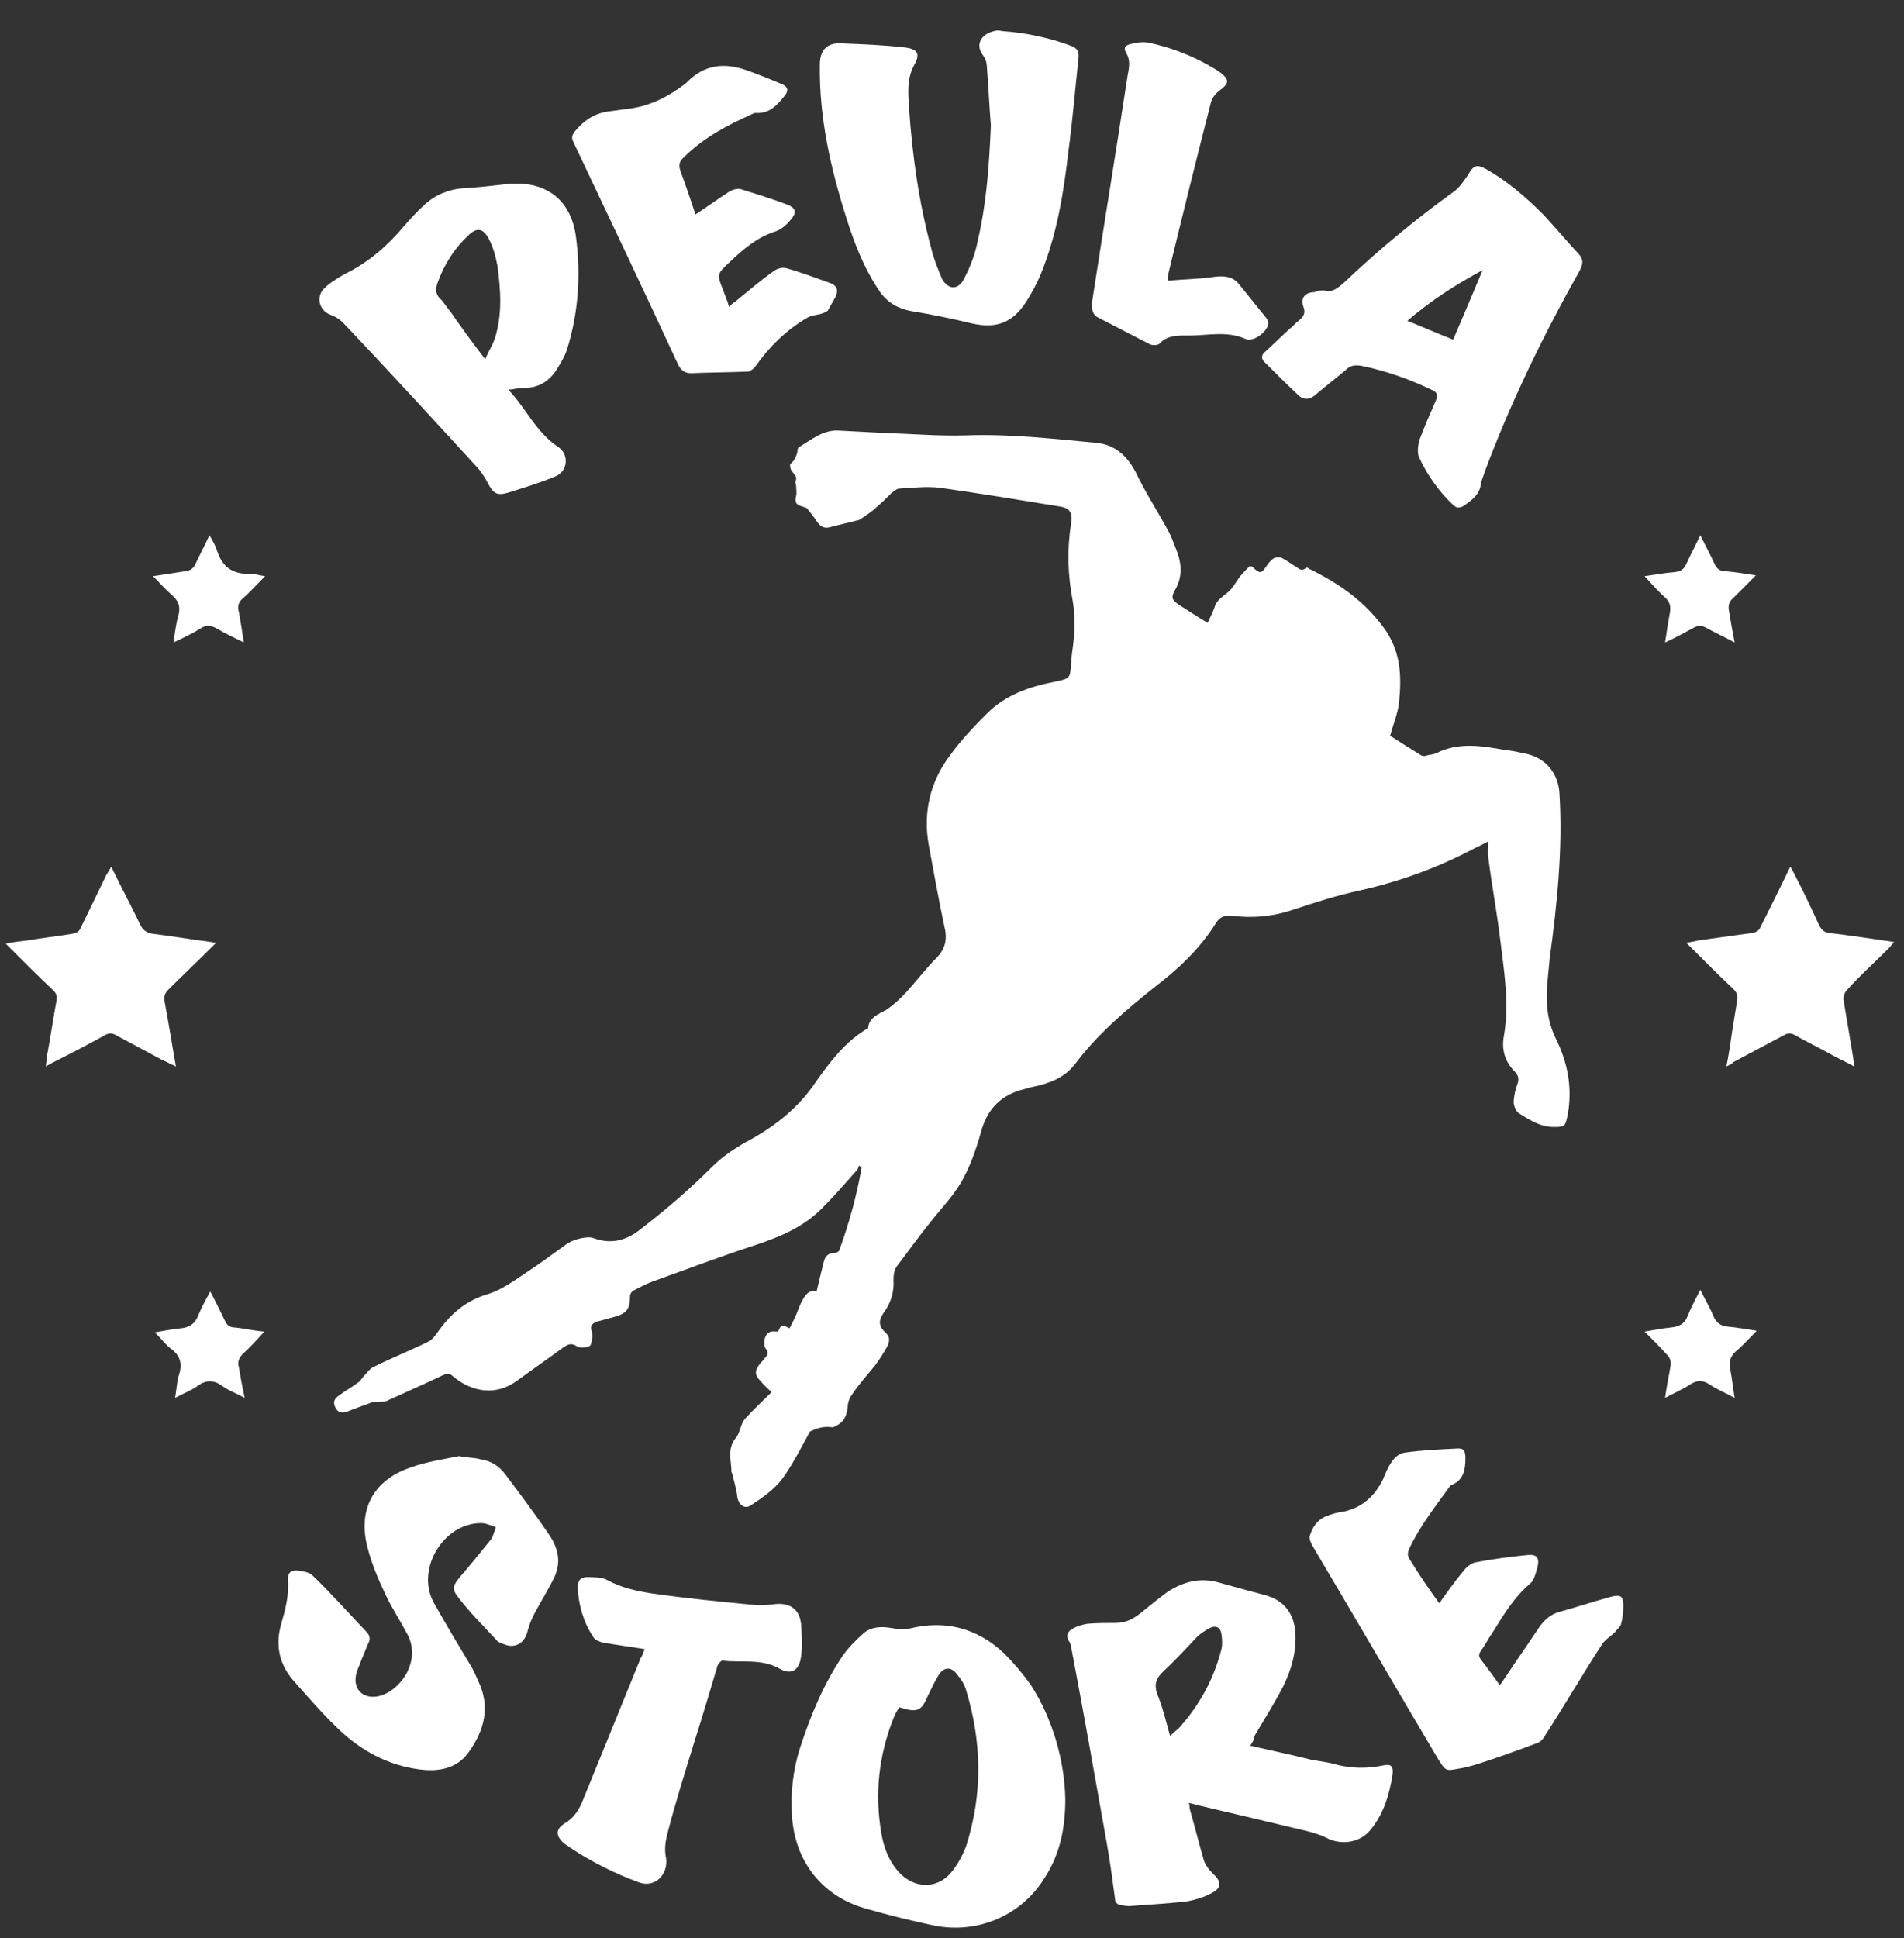<svg xmlns="http://www.w3.org/2000/svg" xmlns:xlink="http://www.w3.org/1999/xlink" id="Capa_1" x="0px" y="0px" viewBox="0 0 232.7 236.8" style="enable-background:new 0 0 232.7 236.8;" xml:space="preserve"><rect x="0" y="0" width="232.7" height="236.8" fill="#333333" stroke="none"/><style type="text/css">	.st0{fill:#FFFFFF;}</style><g>	<path class="st0" d="M99,174.9c-1.1,2-2.1,4-3.4,5.8c-1,1.3-2.4,2.3-3.8,3.2c-0.8,0.6-1.6-0.1-1.7-1.1c-0.1-0.9-0.4-1.8-0.6-2.7  c0-0.1-0.1-0.2-0.1-0.2c0-1.4-0.6-2.9,0.6-4.3c0.3-0.4,0.4-0.9,0.6-1.4c0.1-0.3,0.3-0.7,0.5-0.9c1-1.1,2.1-2.1,3.2-3.2  c-0.4-0.4-0.9-0.8-1.3-1.3c-0.8-0.8-0.8-1.3-0.1-2.2c0.2-0.2,0.4-0.4,0.6-0.7c0.3-0.3,0.5-0.6,0.1-1.1c-0.4-0.5-0.2-1.7,0.4-2  c0.3-0.2,0.7-0.1,1.1-0.1c0.4-0.9,0.4-0.9,1.4-0.4c0.2-0.4,0.4-0.8,0.6-1.2c0.3-0.6,0.5-1.3,0.8-1.9c0.4-0.8,0.9-1.7,1.9-1.4  c0.3-1.3,0.6-2.5,0.9-3.7c0.2-0.7,0.6-1,1.3-1c0.2,0,0.6-0.2,0.6-0.4c1.2-3.3,2.1-6.6,2.7-10c-0.1-0.1-0.2-0.2-0.3-0.3  c-0.1,0.2-0.1,0.4-0.3,0.6c-1.4,1.6-2.8,3.2-4.3,4.7c-2.2,2.2-5,3.4-8,4.4c-4.3,1.4-8.5,3-12.7,4.5c-0.8,0.3-1.5,0.7-2.3,1.1  c-0.2,0.1-0.4,0.4-0.4,0.7c0,1.5-0.4,2.1-1.9,2.5c-0.7,0.2-1.5,0.4-2.2,0.6c-0.5,0.2-0.8,0.5-0.6,1.1c0.1,0.2,0.1,0.5,0.1,0.8  c-0.1,0.4-0.1,1-0.4,1.1c-0.5,0.2-1.2,0.2-1.5,0c-0.6-0.4-1-0.3-1.6,0.1c-1.9,1.4-3.8,2.7-5.7,4.1c-2.6,1.9-5.5,1.4-7.8-0.5  c-0.4-0.4-0.7-0.4-1.2-0.2c-2.3,1.1-4.6,2.1-7,3.2c-0.3,0.1-0.8,0-1.2,0.1c-0.2,0-0.5,0-0.7,0.1c-1,0.4-2,0.7-2.9,1.1  c-0.6,0.2-1.1,0.1-1.4-0.5c-0.3-0.6-0.2-1,0.3-1.4c0.8-0.6,1.7-1.1,2.5-1.7c0.3-0.2,0.4-0.5,0.7-0.8c0.4-0.4,0.7-0.9,1.2-1.1  c2.2-1.1,4.5-2,6.7-3.1c0.4-0.2,0.7-0.6,1-1c1.6-2.3,3.5-4,6.3-4.8c1.6-0.5,3.1-1.6,4.6-2.6c1.7-1.1,3.4-2.4,5.1-3.6  c0.5-0.3,1.1-0.5,1.6-0.6c0.5-0.1,1.1-0.2,1.6,0c2.2,0.8,4.1,0.2,5.8-1.2c3-2.3,5.9-4.8,8.6-7.5c1.4-1.4,3.1-2.5,4.8-3.4  c3.2-1.8,5.9-4,7.9-7c1.7-2.4,3.5-4.8,6.1-6.4c0.1-0.1,0.3-0.1,0.3-0.2c0.1-1.3,1.3-1.7,2.2-2.2c2.5-1.7,4-4.2,6.1-6.3  c1.2-1.2,1.4-2.4,1-4c-0.7-3.3-1.3-6.6-1.9-9.9c-0.7-4,0.2-7.7,2.6-10.9c1.3-1.8,2.9-3.5,4.5-5.1c2.3-2.3,5.2-3.3,8.3-3.9  c1.9-0.4,1.9-0.4,2-2.3c0.1-1.4,0.4-2.8,0.4-4.2c0-1.1,0-2.3-0.2-3.4c-0.6-3.1-0.7-6.3-0.2-9.4c0.2-1.3-0.1-1.9-1.3-2.1  c-4.9-0.8-9.8-1.6-14.7-2.3c-1.6-0.2-3.4,0-5,0.1c-0.3,0-0.6,0.3-0.9,0.5c-0.6,0.6-1.2,1.2-1.8,1.7c-0.5,0.5-1.1,0.9-1.7,1.3  c-0.3,0.2-0.5,0.4-0.8,0.4c-1.1,0.3-2.1,0.5-3.2,0.8c-0.7,0.2-1.2,0-1.6-0.6c-0.4-0.6-0.8-1.1-1.2-1.6c-0.1-0.2-0.4-0.2-0.6-0.3  c-0.8-0.2-1-0.5-0.8-1.3c0.1-0.4,0-0.8,0-1.2c0-0.2-0.1-0.4-0.1-0.5c0.3-0.6-0.1-0.9-0.4-1.3c-0.2-0.2-0.3-0.8-0.2-0.9  c0.6-0.5,0.8-1.1,0.9-1.8c0-0.1,0.1-0.3,0.2-0.3c1.5-0.9,2.8-2,4.6-2c1.9,0.1,3.8,0.2,5.7,0.3c3.3,0.1,6.7,0.4,10,0.3  c5.3-0.2,10.6,0.4,15.9,0.9c2.3,0.2,3.8,1.5,4.9,3.6c1.2,2.5,2.7,4.8,4,7.2c0.4,0.7,0.6,1.4,0.9,2.1c0.7,1.7,0.9,3.4-0.1,5.1  c-0.5,0.9-0.4,1.2,0.5,1.8c1.1,0.7,2.3,1.5,3.5,2.2c0.3-0.7,0.7-1.4,0.9-2.1c0.3-0.7,0.8-1,1.4-1.5c0.7-0.5,1.1-1.3,1.6-2  c0.4-0.5,0.8-0.9,1.2-1.3c0.2,0,0.2,0,0.3,0c1.1,1.1,1.2,0.8,1.9-0.2c0.2-0.3,0.5-0.6,0.8-0.8c0.3-0.1,0.7-0.2,1,0  c0.6,0.3,1.1,0.7,1.6,1c0.4,0.2,0.7,0.7,1.3,0.2c0.1-0.1,0.3,0,0.4,0.1c3.7,1.8,7,4.1,9.4,7.6c1.8,2.7,1.9,5.6,1.6,8.6  c-0.1,1.3-0.7,2.7-1.1,4.2c1.1,0.7,2.5,1.6,3.8,2.4c0.2,0.1,0.5,0.1,0.7,0c0.4-0.1,0.8-0.1,1.2-0.3c2.6-1.3,5.4-0.9,8.1-0.4  c0.8,0.1,1.5,0.2,2.3,0.4c2.8,0.4,4.5,2.4,4.6,5.1c0.4,6.7-0.3,13.4-1.2,20c-0.1,1-0.2,2.1-0.3,3.1c-0.2,2.3,0,4.5,1,6.6  c1.5,3,2.1,6.1,1.5,9.4c-0.3,1.4-0.3,1.5-1.7,1.5c-1.7,0-3-0.9-4.3-1.7c-0.3-0.2-0.6-0.9-0.6-1.3c0-0.7,0.2-1.5,0.4-2.1  c0.3-0.7,0.2-1.2-0.3-1.7c-1.2-1.2-1.6-2.7-1.3-4.3c0.7-4.1,0-8.1-0.5-12.2c-0.4-3.2-1-6.4-1.4-9.6c-0.1-0.6,0-1.3,0-2  c-0.6,0.3-1.1,0.6-1.6,0.8c-4.5,2.4-9.2,4.1-14.1,5.2c-2.8,0.6-5.6,1.5-8.3,2.4c-2.4,0.8-4.8,1-7.3,0.7c-0.9-0.1-1.5,0.1-2,0.9  c-2,3.2-4.7,5.7-7.6,7.9c-3.5,2.8-6.9,5.7-9.6,9.3c-1.3,1.7-3.2,2.4-5.2,2.8c-0.5,0.1-1,0.3-1.5,0.4c-2.6,0.8-4.1,2.5-4.8,5.1  c-0.6,2.1-1.3,4.2-2.4,6.1c-1.1,1.9-2.7,3.5-4,5.2c-1.3,1.6-2.5,3.3-3.8,5c-0.4,0.5-0.5,1.1-0.5,1.8c0.1,1.4-0.3,2.8-1.2,4  c-0.7,1-0.6,1.7,0.3,2.5c0.5,0.5,0.4,1,0.2,1.5c-0.5,0.9-1,1.7-1.6,2.5c-0.9,1.1-1.9,2.2-2.7,3.4c-0.4,0.5-0.6,1.1-0.6,1.7  c-0.2,1.3-0.6,1.9-1.8,2.4C100.5,174.2,99.7,174.6,99,174.9z"></path>	<path class="st0" d="M152.8,213.3c2.6,0.6,5,1.1,7.4,1.7c1,0.2,2.1,0.3,3.1,0.6c1.9,0.5,3.9,0.5,5.8,0.1c0.9-0.2,1.2,0.1,1.1,1.1  c-0.4,2.5-1.1,4.9-2.8,6.9c-1.3,1.5-3.6,1.8-5.4,0.8c-0.6-0.3-1.3-0.5-2-0.7c-4.6-1.1-9.2-2.2-13.9-3.3c-0.2-0.1-0.4-0.1-0.8-0.2  c0.1,0.3,0.1,0.5,0.1,0.7c0.6,2.1,1.1,4.1,1.7,6.2c0.2,0.7,0.7,1.3,1.2,1.8c1,0.9,1,1.7-0.2,2.3c-0.9,0.5-1.9,0.8-2.9,1  c-2.4,0.3-4.8,0.4-7.2,0.6c-0.4,0-0.9-0.1-1.3-0.2c-0.2-0.1-0.4-0.3-0.4-0.5c-0.3-2.3-0.6-4.5-1-6.8c-1.4-7.9-2.8-15.8-4.3-23.7  c-0.1-0.4-0.1-0.8-0.3-1.1c-0.5-0.7-0.2-1.3,0.4-1.6c0.5-0.3,1.2-0.5,1.8-0.6c1.2-0.1,2.3-0.1,3.5-0.1c1.2,0,2.1-0.5,3-1.2  c1.1-0.9,2.2-1.8,3.3-2.6c2-1.3,4.1-1.8,6.4-1.1c1.8,0.5,3.6,1,5.5,1.5c2.2,0.6,3.4,2,3.7,4.3c0.2,2.4-0.4,4.7-1.5,6.9  c-1.1,2.1-2.4,4.2-3.6,6.2C153.3,212.6,153.1,212.8,152.8,213.3z M143,212.1c0.5-0.5,1-0.8,1.3-1.2c2.3-2.6,4-5.7,4.9-9.1  c0.2-0.6,0.2-1.3,0.1-2c-0.1-1-0.7-1.3-1.6-0.8c-0.5,0.3-1,0.6-1.4,1c-1.4,1.5-2.8,3-4.3,4.4c-0.8,0.8-0.9,1.5-0.6,2.5  C142.1,208.6,142.5,210.3,143,212.1z"></path>	<path class="st0" d="M130.2,219.8c0,3.7-0.7,6.8-2.5,9.6c-2.8,4.6-8.1,6.9-13.4,5.9c-2.9-0.6-5.7-1.3-8.5-2.1  c-5.3-1.5-8.6-5.7-9-11.2c-0.2-2.9,0.1-5.7,1-8.5c1.3-4,2.9-7.8,5.2-11.2c0.7-1,1.6-1.9,2.5-2.7c0.9-0.8,2.1-0.9,3.3-0.7  c0.7,0.1,1.6,0.3,2.3,0.1c4.4-1.1,8.3-0.1,11.6,3c1.2,1.2,2.3,2.5,3.3,3.9C128.7,210.1,130.1,215.2,130.2,219.8z M109.9,208.6  c-0.3,0.5-0.6,1-0.8,1.6c-1.7,4.4-2.2,9-1.4,13.7c0.3,1.9,1,3.7,2.4,5.1c2,1.9,4.7,1.7,6.3-0.4c0.7-0.9,1.3-2,1.7-3.1  c2-6.3,1.9-12.6,0-18.9c-0.2-0.8-0.7-1.5-1.2-2.1c-0.7-0.9-1.6-0.8-2.2,0.2c-0.5,0.8-0.9,1.7-1.3,2.5  C112.6,209.1,112.1,209.3,109.9,208.6z"></path>	<path class="st0" d="M161.9,35.5c0.9,0.3,1.6-0.3,2.4-1c4.2-4,8.7-7.7,13.4-11.1c0.7-0.5,1.2-1.3,1.7-2c0.7-1.2,1-1.4,2.3-0.7  c2.6,1.5,4.8,3.4,6.9,5.5c1.5,1.6,2.9,3.3,4.4,4.9c0.5,0.6,0.5,1.1,0.1,1.9c-4.5,8-8.5,16.2-11.7,24.8c-0.1,0.4-0.3,0.8-0.4,1.2  c-0.1,1.4-1.1,2.1-2.1,2.8c-0.5,0.3-0.9,0.3-1.3-0.1c-1.8-1.7-3.2-3.7-4.2-5.9c-0.2-0.6-0.1-1.4,0.1-2.1c0.6-1.6,1.3-3.2,2-4.8  c0.3-0.7,0.1-1-0.6-1.3c-2.7-1.3-5.6-2.3-8.5-2.9c-0.7-0.1-1.3-0.1-1.8,0.4c-1.3,1.1-2.6,2.1-3.9,3.2c-0.6,0.5-1.3,0.6-1.9,0.1  c-1.5-1.4-2.9-2.8-4.3-4.2c-0.4-0.4-0.3-0.9,0.1-1.2c1-0.9,2-1.9,3-2.8c0.4-0.3,0.7-0.7,1.1-1c0.6-0.5,0.9-0.9,0.6-1.7  c-0.4-1.1,0.2-1.8,1.4-1.8C160.9,35.5,161.3,35.5,161.9,35.5z M181.2,33c-3.3,1.8-6.3,3.7-9.2,6.2c2,0.8,3.8,1.6,5.6,2.3  C178.8,38.7,180,35.9,181.2,33z"></path>	<path class="st0" d="M56.4,178c0.8,0.1,1.6,0.1,2.3,0.3c1.3,0.2,2.3,0.8,3.1,1.9c1.8,2.4,3.6,4.8,5.3,7.3c1.1,1.6,1.5,3.3,0.7,5.1  c-0.7,1.5-1.6,2.9-2.4,4.4c-0.4,0.7-0.7,1.5-0.9,2.2c-0.3,1.5-1.5,2.3-2.9,1.7c-0.4-0.1-0.8-0.3-1-0.6c-1.5-1.6-3.1-3.2-4.5-5  c-0.9-1.1-0.8-1.5,0.1-2.6c1.3-1.5,2.5-3,3.8-4.6c0.3-0.4,0.4-1,0.6-1.5c-0.6-0.2-1.2-0.5-1.8-0.5c-4.6,0-8,5.6-5.8,9.7  c1.4,2.5,2.9,5,4.4,7.5c0.4,0.6,0.7,1.3,1,2c1.6,3.2,0.8,6.2-1.2,8.9c-1.4,1.9-3.6,2.3-5.9,2c-3.9-0.5-7.2-2.3-10-5  c-1.9-1.8-3.6-3.8-5.3-5.7c-1.9-2.1-2.4-4.5-1.6-7.2c0.5-1.7,0.9-3.3,0.8-5.1c-0.1-1,0.3-1.4,1.3-1.3c0.6,0.1,1.3,0.2,1.7,0.6  c2.3,2.2,4.4,4.6,6.6,6.9c0.4,0.4,0.5,0.9,0.2,1.4c-0.3,0.7-0.6,1.5-0.9,2.2c-0.2,0.6-0.5,1.1-0.6,1.7c-0.3,1.7,0.8,2.8,2.5,2.6  c2.7-0.4,5.6-4.2,3.8-7.6c-0.9-1.7-1.9-3.2-2.7-4.9c-0.9-1.9-1.7-3.8-2.2-5.8c-1.2-4.6,0.8-8.2,5.3-9.7c1.9-0.7,4-1,6-1.4  C56.3,177.9,56.4,178,56.4,178z"></path>	<path class="st0" d="M121.1,15.3c-0.2-2.4-0.3-4.9-0.5-7.3c0-0.4-0.2-0.9-0.5-1.3c-1-1.4,0-2.6,1.4-2.9c0.3-0.1,0.6-0.1,1,0  c2.9,0.2,5.7,0.8,8.4,1.8c0.8,0.3,1,0.7,0.9,1.6c-0.4,3.7-0.7,7.4-1.2,11.1c-0.6,5.2-1.4,10.3-3.4,15.2c-0.5,1.2-1.1,2.3-1.8,3.4  c-1.7,2.6-3.7,3.3-6.7,2.6c-2.5-0.6-4.9-1.1-7.4-1.5c-1.6-0.3-2.9-1.1-3.8-2.4c-1.9-2.8-3.1-5.9-4.1-9.1c-1.9-6-3.3-12.2-3.2-18.6  c0-1.8,0.9-2.7,2.6-2.6c2.6,0.1,5.2,0.2,7.8,0.5c1.6,0.2,1.9,0.8,1.1,2.2c-0.9,1.7-0.7,3.4-0.6,5.2c0.4,5.8,1.2,11.5,2.7,17.1  c0.3,1.3,0.8,2.5,1.3,3.7c0.7,1.4,2,1.5,2.7,0.1c0.8-1.5,1.4-3.1,1.7-4.7C120.6,24.7,120.9,20,121.1,15.3z"></path>	<path class="st0" d="M62.2,47.7c2.1,2.2,3.3,5.1,6,6.9c1.4,0.9,1.2,3-0.3,3.6c-1.9,0.8-3.9,1.4-5.8,2c-1.4,0.4-1.8,0.1-2.5-1.2  c-0.3-0.6-0.7-1.2-1.1-1.7c-5.5-6-11-12-16.6-17.9c-0.4-0.4-0.9-0.7-1.4-0.9c-1.3-0.4-1.9-1.9-1.1-3c0.3-0.4,0.7-0.7,1.1-1  c0.6-0.4,1.2-0.8,1.8-1.1c2.8-1.4,5.1-3.4,7.1-5.8c0.8-0.9,1.6-1.8,2.5-2.6c1.3-1.2,3-1.9,4.8-2c1.7-0.1,3.5-0.3,5.2-0.5  c4.7-0.5,7.9,1.8,8.5,6.5c0.6,4.6,0.3,9.2-1.1,13.7c-0.3,0.9-0.8,1.7-1.3,2.5c-0.9,1.4-2.2,2.2-3.9,2.2c-0.6,0-1.1,0.1-1.7,0.2  C62.2,47.6,62.2,47.6,62.2,47.7z M59.3,43.9c0.4-1,0.9-1.7,1.2-2.6c0.9-2.9,0.7-5.8,0.3-8.8c-0.2-1.1-0.5-2.2-1-3.2  c-0.7-1.4-1.5-1.6-2.6-0.5c-1.7,1.6-2.9,3.5-3.7,5.7c-0.3,0.8-0.3,1.5,0.4,2.1c0.4,0.4,0.7,1,1.1,1.4  C56.3,39.9,57.7,41.8,59.3,43.9z"></path>	<path class="st0" d="M175.9,195.9c1-1.4,1.9-2.7,3-4c0.3-0.4,0.9-0.9,1.4-1c2.1-0.4,4.3-0.7,6.4-0.9c1.1-0.1,1.5,0.3,1.2,1.5  c-0.2,0.7-0.4,1.6-0.9,2c-2,1.7-3.3,3.9-4.6,6c-0.5,0.7-0.9,1.5-1.4,2.2c-0.3,0.4-0.3,0.7,0,1.1c0.8,1,1.5,2,2.3,3.1  c0.3-0.4,0.5-0.7,0.7-1c1.4-2.1,2.8-4.1,4.2-6.2c0.6-0.8,1.3-1.4,2.2-1.7c2.2-0.6,4.3-1.3,6.5-1.9c1.2-0.3,1.5-0.1,1.5,1.2  c0,0.7-0.1,1.5-0.3,2.2c-0.1,0.3-0.5,0.6-0.7,0.9c-0.5,0.5-1.2,0.9-1.6,1.5c-2.4,3.7-4.6,7.5-7,11.2c-0.2,0.4-0.6,0.8-1,0.9  c-2.4,0.9-4.9,1.8-7.4,2.6c-0.7,0.2-1.4,0.4-2.1,0.5c-1.6,0.3-1.6,0.3-2.5-1.1c-5.1-8.6-10.1-17.2-15.2-25.8  c-0.3-0.5-0.7-1.2-0.5-1.6c0.3-1,0.9-1.9,1.9-2.3c0.7-0.3,1.4-0.5,2.2-0.6c2.3-0.5,3.8-1.9,4.8-3.9c0.3-0.7,0.6-1.5,1.1-2.2  c0.3-0.5,0.9-1,1.5-1.1c2.1-0.3,4.2-0.4,6.3-0.5c1-0.1,1.2,0.2,1.2,1.2c0,1.3-0.2,2.6-1.6,3.2c-0.1,0-0.2,0.1-0.3,0.2  c-1.8,2.5-3.7,4.9-5,7.7c-0.2,0.5-0.2,0.9,0.2,1.4C173.5,192.5,174.6,194.1,175.9,195.9z"></path>	<path class="st0" d="M85,26.2c1.4-0.9,2.6-1.8,4-2.7c0.4-0.3,1.1-0.5,1.5-0.4c1.9,0.6,3.9,1.2,5.7,1.9c1.1,0.4,1.2,1,0.4,1.9  c-0.5,0.6-1.2,1.2-1.9,1.4c-2.2,0.7-3.9,2.2-5.5,3.7c-1.6,1.5-1.6,1.5-0.8,3.5c0.2,0.6,0.5,1.2,0.7,2c0.3-0.3,0.5-0.5,0.7-0.6  c1.6-1.3,3.1-2.6,4.8-3.8c0.4-0.3,1.1-0.5,1.6-0.3c1.8,0.5,3.6,1.2,5.3,1.8c0.8,0.3,1,0.9,0.6,1.7c-0.3,0.5-0.6,1.1-0.9,1.6  c-0.1,0.2-0.5,0.3-0.7,0.4c-0.6,0.2-1.3,0.2-1.8,0.5c-2.6,1.5-4.7,3.6-6.4,6c-0.2,0.3-0.6,0.5-0.8,0.6c-2.3,0.1-4.7,0.1-7,0.2  c-0.8,0-1.2-0.3-1.6-1c-4.2-9.1-8.5-18.1-12.8-27.2c-0.3-0.6-0.2-0.9,0.2-1.4c1.1-1.3,2.4-2.2,4.2-2.4c0.7-0.1,1.4-0.2,2.2-0.3  c2.7-0.3,5-1.5,7.1-3.1c0.1-0.1,0.1-0.1,0.2-0.2c2.1-2.1,4.5-2.4,7.3-1.4c1.4,0.5,2.9,1.1,4.3,1.7c0.7,0.3,0.8,0.8,0.3,1.4  c-0.9,1.1-1.8,2.2-3.5,2.1c-0.1,0-0.3,0-0.4,0.1c-3.1,1.4-6,2.9-8.4,5.3c-0.6,0.5-0.7,1-0.4,1.8C83.8,22.6,84.4,24.4,85,26.2z"></path>	<path class="st0" d="M78.8,201.5c-1.8-0.3-3.4-0.5-5.1-0.8c-0.4-0.1-1-0.3-1.2-0.7c-1.2-1.8-1.8-3.9-1.9-6.1c0-0.8,0.4-1.2,1.1-1.2  c0.8,0,1.8,0,2.4,0.3c1.8,1,3.7,1.4,5.6,1.7c4.2,0.6,8.3,1,12.5,1.4c0.8,0.1,1.7,0,2.5-0.1c1.8-0.2,3,0.6,3.2,2.4  c0.1,1.3,0.2,2.7,0,4c-0.2,1.7-1.2,2.3-2.6,1.5c-2.3-1.3-4.7-0.7-7-1c-0.2,0-0.5,0.4-0.6,0.6c-0.9,3-1.8,6.1-2.8,9.2  c-1.2,3.9-2.4,7.7-3.4,11.6c-0.2,0.9-0.3,1.8-0.1,2.7c0.3,2.1-1.4,3.7-3.3,3c-3-1.1-5.8-2.5-8.5-4.3c-0.2-0.2-0.5-0.3-0.7-0.5  c-1-0.9-1-1.7,0.1-2.4c1-0.6,1.6-1.4,2.1-2.5c2.4-5.9,4.8-11.8,7.2-17.7C78.5,202.3,78.6,202,78.8,201.5z"></path>	<path class="st0" d="M142.7,34.3c2.1-0.2,4-0.2,5.9-0.5c1.1-0.1,2.1,0,2.8,0.9c1,1.2,2,2.5,3,3.7c0.4,0.5,0.9,1,0.4,1.7  c-0.5,0.9-1.9,1.7-2.6,1.3c-2.3-1-4.6-0.4-6.9-0.4c-1.2,0-2.6-0.1-3.6,1c-0.2,0.2-0.8,0.2-1.1,0.1c-2.1-1.1-4.3-2.2-6.4-3.3  c-0.8-0.4-0.8-1.3-0.7-2.1c1.4-9.1,2.9-18.2,4.3-27.4c0.1-0.5,0.2-1,0.2-1.5c0-0.4-0.1-0.9-0.3-1.2c-0.4-0.7-0.3-1,0.4-1.2  c0.7-0.2,1.5-0.3,2.2-0.2c2.9,0.6,5.7,1.7,8.3,3.3c0.2,0.1,0.4,0.3,0.6,0.4c1.1,0.9,1,1.3-0.2,2.2c-0.4,0.3-0.9,0.9-1,1.4  c-1.8,7-3.5,13.9-5.2,20.9C142.8,33.7,142.8,33.9,142.7,34.3z"></path>	<path class="st0" d="M211,130.3c0.3-1.5,0.5-2.9,0.7-4.3c0.2-1.2,0.4-2.5,0.6-3.7c0.1-0.6,0-1-0.4-1.4c-1.8-1.7-3.5-3.4-5.2-5.1  c-0.2-0.2-0.3-0.3-0.6-0.6c0.6-0.1,1.1-0.2,1.5-0.3c2.2-0.3,4.4-0.6,6.5-0.9c0.6-0.1,0.9-0.3,1.1-0.8c1.2-2.4,2.4-4.8,3.6-7.3  c0.2,0.3,0.3,0.5,0.4,0.7c1.1,2.1,2.1,4.2,3.1,6.4c0.3,0.6,0.6,0.9,1.3,1c2.6,0.3,5.1,0.7,7.9,1.1c-0.3,0.3-0.5,0.6-0.7,0.8  c-1.7,1.7-3.5,3.3-5.1,5.1c-0.3,0.3-0.4,0.8-0.4,1.1c0.4,2.4,0.8,4.8,1.2,7.2c0,0.2,0.1,0.5,0.1,1c-1.1-0.6-2-1-2.9-1.5  c-1.4-0.8-2.9-1.5-4.3-2.3c-0.5-0.3-0.9-0.3-1.4,0c-2.1,1.1-4.1,2.2-6.2,3.3C211.7,130,211.4,130.1,211,130.3z"></path>	<path class="st0" d="M13.6,105.9c1.2,2.5,2.4,4.7,3.5,7c0.3,0.7,0.8,1.1,1.6,1.2c2.4,0.3,4.8,0.7,7.1,1c0.1,0,0.3,0.1,0.6,0.1  c-0.3,0.3-0.5,0.5-0.7,0.7c-1.7,1.7-3.4,3.3-5.1,5c-0.4,0.4-0.6,0.8-0.5,1.4c0.5,2.6,0.9,5.2,1.4,8c-0.7-0.3-1.2-0.6-1.7-0.8  c-1.9-1-3.7-2-5.6-3c-0.5-0.3-0.9-0.3-1.4,0c-2,1.1-3.9,2.1-5.9,3.1c-0.4,0.2-0.8,0.4-1.3,0.7c0.1-0.7,0.1-1.2,0.2-1.6  c0.4-2.1,0.7-4.3,1.1-6.4c0.1-0.6,0-0.9-0.4-1.3c-1.7-1.6-3.4-3.3-5.1-5c-0.2-0.2-0.4-0.4-0.7-0.7c1-0.2,1.8-0.3,2.7-0.4  c1.8-0.3,3.6-0.5,5.4-0.8c0.6-0.1,0.9-0.3,1.1-0.8c1-2.1,2.1-4.3,3.1-6.4C13.2,106.6,13.3,106.4,13.6,105.9z"></path>	<path class="st0" d="M18.7,70.4c1.4-0.2,2.6-0.4,3.9-0.6c0.7-0.1,1-0.3,1.3-0.9c0.5-1.1,1.1-2.2,1.7-3.5c0.4,0.7,0.7,1.2,0.9,1.8  c0.6,2,1.9,3,4,2.9c0.6,0,1.2,0.2,1.9,0.3c-1,1-1.8,1.9-2.7,2.7c-0.6,0.5-0.7,1-0.5,1.7c0.2,1.2,0.4,2.3,0.6,3.7  c-1.2-0.6-2.3-1.1-3.3-1.7c-0.7-0.4-1.3-0.5-2,0c-1,0.6-2,1.1-3.3,1.7c0.2-1.2,0.3-2.3,0.6-3.3c0.3-1.1,0-1.8-0.8-2.5  C20.3,72.1,19.6,71.3,18.7,70.4z"></path>	<path class="st0" d="M32.3,162.7c-0.9,1-1.7,1.9-2.6,2.7c-0.5,0.5-0.7,1-0.5,1.7c0.2,1.2,0.4,2.3,0.7,3.7c-1.1-0.6-2-0.9-2.8-1.5  c-1-0.7-1.9-0.7-2.9,0c-0.8,0.6-1.7,0.9-2.8,1.5c0.2-1.1,0.2-2,0.5-2.9c0.4-1.3,0.1-2.3-1-3.1c-0.7-0.5-1.2-1.3-2-2  c1.1-0.2,2.2-0.4,3.2-0.5c1-0.1,1.7-0.5,2.1-1.5c0.4-1,0.9-1.9,1.5-3c0.7,1.3,1.2,2.4,1.8,3.6c0.2,0.5,0.6,0.8,1.2,0.8  C29.8,162.3,31,162.6,32.3,162.7z"></path>	<path class="st0" d="M201,70.4c1.3-0.2,2.5-0.4,3.7-0.5c0.7-0.1,1.1-0.3,1.4-1c0.5-1.1,1.1-2.2,1.7-3.5c0.6,1.2,1.2,2.3,1.7,3.4  c0.3,0.7,0.7,1,1.4,1c1.2,0.1,2.4,0.3,3.7,0.5c-1,1-1.9,1.9-2.8,2.8c-0.5,0.4-0.6,0.9-0.5,1.5c0.2,1.2,0.4,2.4,0.7,3.9  c-1.3-0.7-2.4-1.2-3.5-1.8c-0.5-0.3-1-0.3-1.5,0c-1.1,0.6-2.2,1.2-3.5,1.8c0.2-1.4,0.4-2.6,0.6-3.7c0.1-0.7,0-1.2-0.5-1.7  C202.7,72.3,201.9,71.4,201,70.4z"></path>	<path class="st0" d="M212,170.8c-1.1-0.6-2.1-1-3-1.6c-0.9-0.6-1.6-0.6-2.5,0c-0.9,0.6-1.9,1-3,1.6c0.2-1.5,0.5-2.8,0.7-4.1  c0-0.4-0.1-0.8-0.4-1.1c-0.9-1-1.8-1.9-2.8-2.9c1.2-0.2,2.2-0.4,3.2-0.5c1-0.1,1.7-0.4,2.1-1.5c0.4-1,0.9-1.9,1.5-3.1  c0.6,1.2,1.2,2.2,1.6,3.2c0.4,0.9,0.9,1.2,1.8,1.3c1.1,0.1,2.2,0.3,3.5,0.5c-0.8,0.8-1.5,1.6-2.3,2.3c-0.9,0.7-1.2,1.5-0.9,2.6  C211.7,168.6,211.8,169.6,212,170.8z"></path></g></svg>